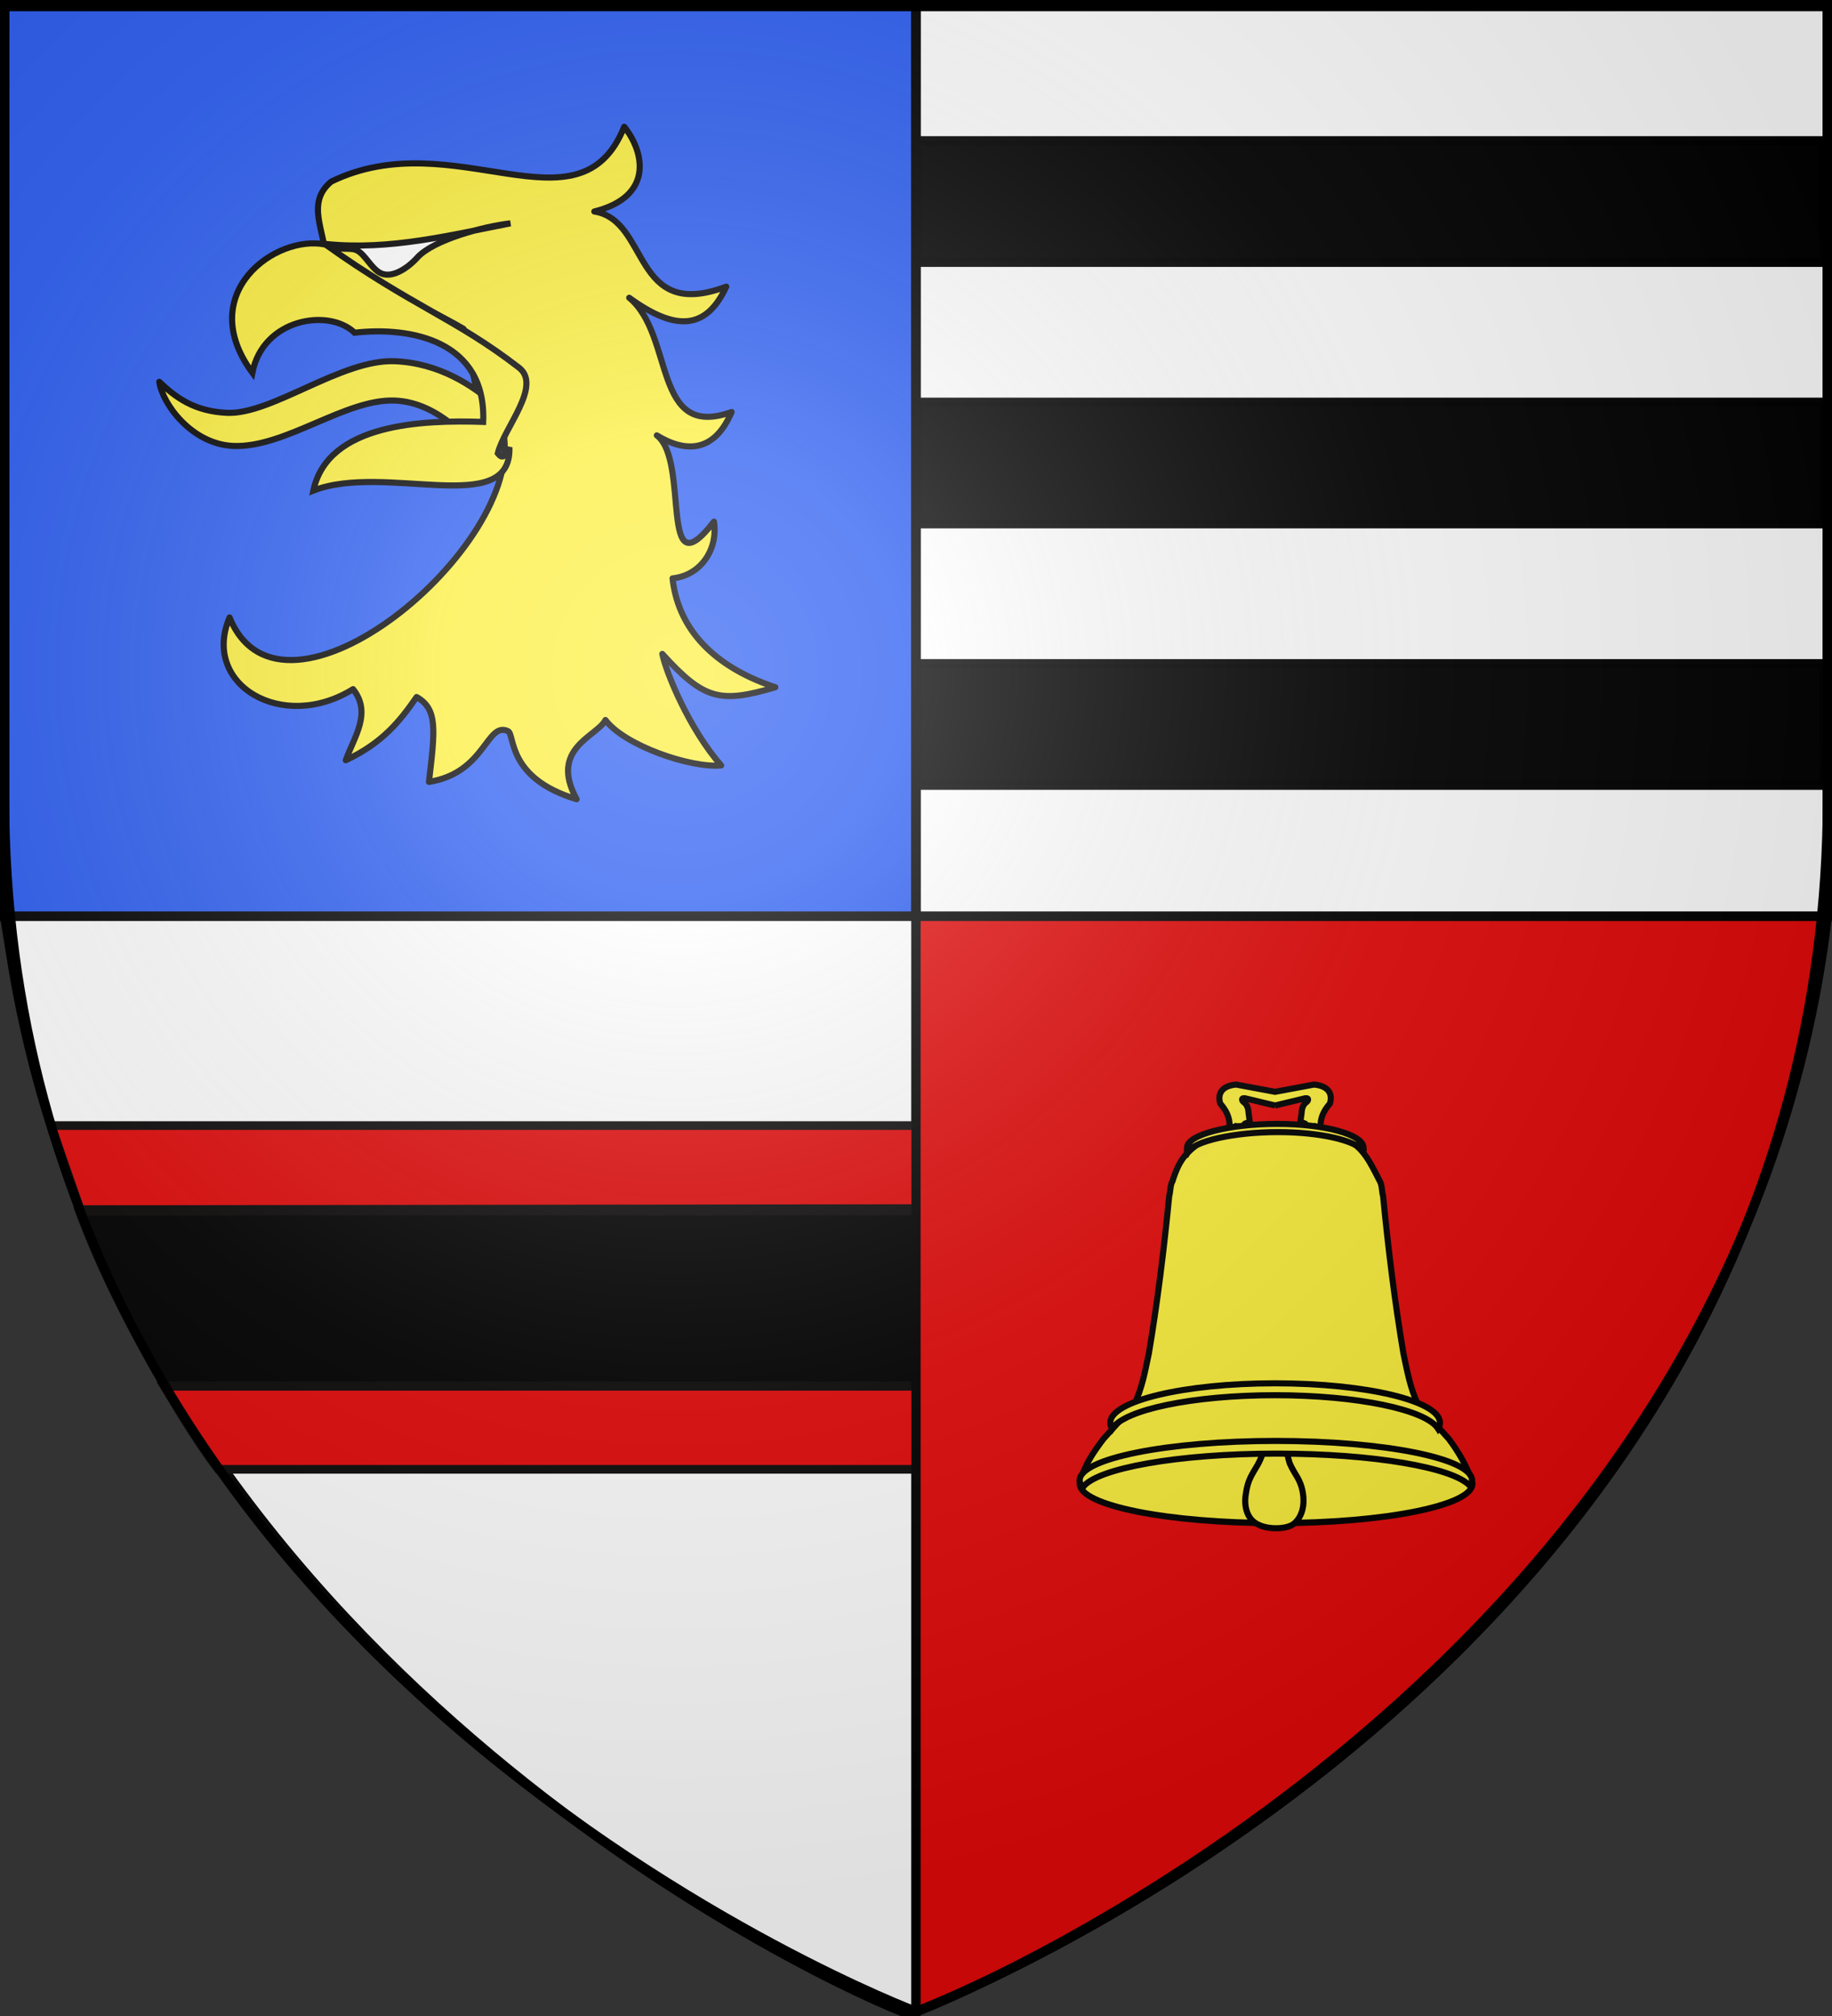 <?xml version="1.0" encoding="UTF-8" standalone="no"?>
<svg
   xmlns:dc="http://purl.org/dc/elements/1.1/"
   xmlns:cc="http://creativecommons.org/ns#"
   xmlns:rdf="http://www.w3.org/1999/02/22-rdf-syntax-ns#"
   xmlns:svg="http://www.w3.org/2000/svg"
   xmlns="http://www.w3.org/2000/svg"
   xmlns:xlink="http://www.w3.org/1999/xlink"
   xmlns:sodipodi="http://sodipodi.sourceforge.net/DTD/sodipodi-0.dtd"
   xmlns:inkscape="http://www.inkscape.org/namespaces/inkscape"
   height="660"
   width="600"
   version="1.0"
   id="svg2"
   sodipodi:version="0.32"
   inkscape:version="0.48.1 "
   sodipodi:docname="Blason_ville_fr_Orléat_(Puy-de-Dôme).svg"
   inkscape:export-filename="/Users/olivier/Desktop/Blason Rouge/Blason_Vide_3D.png"
   inkscape:export-xdpi="144"
   inkscape:export-ydpi="144"
   inkscape:output_extension="org.inkscape.output.svg.inkscape">
  <rect width="100%" height="100%" fill="#333333" stroke="none"/>
  <sodipodi:namedview
     inkscape:window-height="734"
     inkscape:window-width="1280"
     inkscape:pageshadow="2"
     inkscape:pageopacity="1"
     guidetolerance="10.0"
     gridtolerance="10.0"
     objecttolerance="10.0"
     borderopacity="1.0"
     bordercolor="#666666"
     pagecolor="#ffffff"
     id="base"
     showgrid="false"
     height="660px"
     inkscape:zoom="0.76212087"
     inkscape:cx="256.26422"
     inkscape:cy="330.00015"
     inkscape:window-x="-4"
     inkscape:window-y="-4"
     inkscape:current-layer="layer8"
     inkscape:window-maximized="1"
     showguides="true"
     inkscape:guide-bbox="true" />
  <desc
     id="desc4">Flag of Canton of Valais (Wallis)</desc>
  <defs
     id="defs6">
    <inkscape:perspective
       sodipodi:type="inkscape:persp3d"
       inkscape:vp_x="0 : 330 : 1"
       inkscape:vp_y="0 : 1000 : 0"
       inkscape:vp_z="600 : 330 : 1"
       inkscape:persp3d-origin="300 : 220 : 1"
       id="perspective2491" />
    <linearGradient
       id="linearGradient2893">
      <stop
         style="stop-color:white;stop-opacity:0.314;"
         offset="0"
         id="stop2895" />
      <stop
         id="stop2897"
         offset="0.19"
         style="stop-color:white;stop-opacity:0.251;" />
      <stop
         style="stop-color:#6b6b6b;stop-opacity:0.125;"
         offset="0.6"
         id="stop2901" />
      <stop
         style="stop-color:black;stop-opacity:0.125;"
         offset="1"
         id="stop2899" />
    </linearGradient>
    <linearGradient
       id="linearGradient2885">
      <stop
         id="stop2887"
         offset="0"
         style="stop-color:white;stop-opacity:1;" />
      <stop
         style="stop-color:white;stop-opacity:1;"
         offset="0.229"
         id="stop2891" />
      <stop
         id="stop2889"
         offset="1"
         style="stop-color:black;stop-opacity:1;" />
    </linearGradient>
    <linearGradient
       id="linearGradient2955">
      <stop
         id="stop2867"
         offset="0"
         style="stop-color:#fd0000;stop-opacity:1;" />
      <stop
         style="stop-color:#e77275;stop-opacity:0.659;"
         offset="0.5"
         id="stop2873" />
      <stop
         style="stop-color:black;stop-opacity:0.323;"
         offset="1"
         id="stop2959" />
    </linearGradient>
    <radialGradient
       inkscape:collect="always"
       xlink:href="#linearGradient2955"
       id="radialGradient2961"
       cx="225.524"
       cy="218.901"
       fx="225.524"
       fy="218.901"
       r="300"
       gradientTransform="matrix(-4.167939e-4,2.183,-1.884,-3.599562e-4,615.597,-289.121)"
       gradientUnits="userSpaceOnUse" />
    <polygon
       id="star"
       transform="scale(53,53)"
       points="0,-1 0.588,0.809 -0.951,-0.309 0.951,-0.309 -0.588,0.809 0,-1 " />
    <clipPath
       id="clip">
      <path
         d="M 0,-200 L 0,600 L 300,600 L 300,-200 L 0,-200 z "
         id="path10" />
    </clipPath>
    <radialGradient
       inkscape:collect="always"
       xlink:href="#linearGradient2955"
       id="radialGradient1911"
       gradientUnits="userSpaceOnUse"
       gradientTransform="matrix(-4.167939e-4,2.183,-1.884,-3.599562e-4,615.597,-289.121)"
       cx="225.524"
       cy="218.901"
       fx="225.524"
       fy="218.901"
       r="300" />
    <radialGradient
       inkscape:collect="always"
       xlink:href="#linearGradient2955"
       id="radialGradient2865"
       gradientUnits="userSpaceOnUse"
       gradientTransform="matrix(0,1.749,-1.593,-1.049767e-7,551.788,-191.29)"
       cx="225.524"
       cy="218.901"
       fx="225.524"
       fy="218.901"
       r="300" />
    <radialGradient
       inkscape:collect="always"
       xlink:href="#linearGradient2955"
       id="radialGradient2871"
       gradientUnits="userSpaceOnUse"
       gradientTransform="matrix(0,1.386,-1.323,-5.741131e-8,-158.082,-109.541)"
       cx="225.524"
       cy="218.901"
       fx="225.524"
       fy="218.901"
       r="300" />
    <radialGradient
       inkscape:collect="always"
       xlink:href="#linearGradient2893"
       id="radialGradient3163"
       gradientUnits="userSpaceOnUse"
       gradientTransform="matrix(1.353,0,0,1.349,-77.629,-85.747)"
       cx="221.445"
       cy="226.331"
       fx="221.445"
       fy="226.331"
       r="300" />
    <radialGradient
       r="300"
       fy="218.901"
       fx="225.524"
       cy="218.901"
       cx="225.524"
       gradientTransform="matrix(0,1.386,-1.323,-5.741131e-8,-158.082,-109.541)"
       gradientUnits="userSpaceOnUse"
       id="radialGradient2871-3"
       xlink:href="#linearGradient2955-2"
       inkscape:collect="always" />
    <radialGradient
       r="300"
       fy="218.901"
       fx="225.524"
       cy="218.901"
       cx="225.524"
       gradientTransform="matrix(0,1.749,-1.593,-1.049767e-7,551.788,-191.29)"
       gradientUnits="userSpaceOnUse"
       id="radialGradient2865-6"
       xlink:href="#linearGradient2955-2"
       inkscape:collect="always" />
    <radialGradient
       r="300"
       fy="218.901"
       fx="225.524"
       cy="218.901"
       cx="225.524"
       gradientTransform="matrix(-4.167939e-4,2.183,-1.884,-3.599562e-4,615.597,-289.121)"
       gradientUnits="userSpaceOnUse"
       id="radialGradient1911-9"
       xlink:href="#linearGradient2955-2"
       inkscape:collect="always" />
    <clipPath
       id="clip-5">
      <path
         id="path10-0"
         d="M 0,-200 L 0,600 L 300,600 L 300,-200 L 0,-200 z " />
    </clipPath>
    <polygon
       points="0,-1 0.588,0.809 -0.951,-0.309 0.951,-0.309 -0.588,0.809 0,-1 "
       transform="scale(53,53)"
       id="star-6" />
    <radialGradient
       gradientUnits="userSpaceOnUse"
       gradientTransform="matrix(-4.167939e-4,2.183,-1.884,-3.599562e-4,615.597,-289.121)"
       r="300"
       fy="218.901"
       fx="225.524"
       cy="218.901"
       cx="225.524"
       id="radialGradient2961-1"
       xlink:href="#linearGradient2955-2"
       inkscape:collect="always" />
    <linearGradient
       id="linearGradient2955-2">
      <stop
         style="stop-color:#fd0000;stop-opacity:1;"
         offset="0"
         id="stop2867-1" />
      <stop
         id="stop2873-3"
         offset="0.5"
         style="stop-color:#e77275;stop-opacity:0.659;" />
      <stop
         id="stop2959-8"
         offset="1"
         style="stop-color:black;stop-opacity:0.323;" />
    </linearGradient>
    <linearGradient
       id="linearGradient2885-8">
      <stop
         style="stop-color:#eb0909;stop-opacity:1;"
         offset="0"
         id="stop2887-5" />
      <stop
         id="stop2891-4"
         offset="0"
         style="stop-color:#e20909;stop-opacity:1;" />
      <stop
         style="stop-color:#c90909;stop-opacity:1;"
         offset="1"
         id="stop2889-8" />
    </linearGradient>
    <linearGradient
       id="linearGradient2893-1">
      <stop
         id="stop2895-0"
         offset="0"
         style="stop-color:white;stop-opacity:0.314;" />
      <stop
         style="stop-color:white;stop-opacity:0.251;"
         offset="0.19"
         id="stop2897-4" />
      <stop
         id="stop2901-7"
         offset="0.6"
         style="stop-color:#6b6b6b;stop-opacity:0.125;" />
      <stop
         id="stop2899-6"
         offset="1"
         style="stop-color:black;stop-opacity:0.125;" />
    </linearGradient>
    <inkscape:perspective
       id="perspective19384"
       inkscape:persp3d-origin="217.91701 : 173.31866 : 1"
       inkscape:vp_z="435.83401 : 259.978 : 1"
       inkscape:vp_y="0 : 1000 : 0"
       inkscape:vp_x="0 : 259.978 : 1"
       sodipodi:type="inkscape:persp3d" />
    <radialGradient
       r="300"
       fy="218.901"
       fx="225.524"
       cy="218.901"
       cx="225.524"
       gradientTransform="matrix(0,1.386,-1.323,-5.741131e-8,-158.082,-109.541)"
       gradientUnits="userSpaceOnUse"
       id="radialGradient2871-4"
       xlink:href="#linearGradient2955-0"
       inkscape:collect="always" />
    <radialGradient
       r="300"
       fy="218.901"
       fx="225.524"
       cy="218.901"
       cx="225.524"
       gradientTransform="matrix(0,1.749,-1.593,-1.049767e-7,551.788,-191.29)"
       gradientUnits="userSpaceOnUse"
       id="radialGradient2865-9"
       xlink:href="#linearGradient2955-0"
       inkscape:collect="always" />
    <radialGradient
       r="300"
       fy="218.901"
       fx="225.524"
       cy="218.901"
       cx="225.524"
       gradientTransform="matrix(-4.167939e-4,2.183,-1.884,-3.599562e-4,615.597,-289.121)"
       gradientUnits="userSpaceOnUse"
       id="radialGradient1911-5"
       xlink:href="#linearGradient2955-0"
       inkscape:collect="always" />
    <clipPath
       id="clip-6">
      <path
         id="path10-6"
         d="M 0,-200 L 0,600 L 300,600 L 300,-200 L 0,-200 z " />
    </clipPath>
    <polygon
       points="0,-1 0.588,0.809 -0.951,-0.309 0.951,-0.309 -0.588,0.809 0,-1 "
       transform="scale(53,53)"
       id="star-60" />
    <radialGradient
       gradientUnits="userSpaceOnUse"
       gradientTransform="matrix(-4.167939e-4,2.183,-1.884,-3.599562e-4,615.597,-289.121)"
       r="300"
       fy="218.901"
       fx="225.524"
       cy="218.901"
       cx="225.524"
       id="radialGradient2961-6"
       xlink:href="#linearGradient2955-0"
       inkscape:collect="always" />
    <linearGradient
       id="linearGradient2955-0">
      <stop
         style="stop-color:#fd0000;stop-opacity:1;"
         offset="0"
         id="stop2867-5" />
      <stop
         id="stop2873-5"
         offset="0.5"
         style="stop-color:#e77275;stop-opacity:0.659;" />
      <stop
         id="stop2959-2"
         offset="1"
         style="stop-color:black;stop-opacity:0.323;" />
    </linearGradient>
    <linearGradient
       id="linearGradient2885-6">
      <stop
         style="stop-color:#eb0909;stop-opacity:1;"
         offset="0"
         id="stop2887-8" />
      <stop
         id="stop2891-1"
         offset="0"
         style="stop-color:#e20909;stop-opacity:1;" />
      <stop
         style="stop-color:#c90909;stop-opacity:1;"
         offset="1"
         id="stop2889-3" />
    </linearGradient>
    <linearGradient
       id="linearGradient2893-2">
      <stop
         id="stop2895-9"
         offset="0"
         style="stop-color:white;stop-opacity:0.314;" />
      <stop
         style="stop-color:white;stop-opacity:0.251;"
         offset="0.19"
         id="stop2897-8" />
      <stop
         id="stop2901-2"
         offset="0.6"
         style="stop-color:#6b6b6b;stop-opacity:0.125;" />
      <stop
         id="stop2899-4"
         offset="1"
         style="stop-color:black;stop-opacity:0.125;" />
    </linearGradient>
    <inkscape:perspective
       id="perspective19384-5"
       inkscape:persp3d-origin="217.91701 : 173.31866 : 1"
       inkscape:vp_z="435.83401 : 259.978 : 1"
       inkscape:vp_y="0 : 1000 : 0"
       inkscape:vp_x="0 : 259.978 : 1"
       sodipodi:type="inkscape:persp3d" />
  </defs>
  <g
     inkscape:groupmode="layer"
     id="layer3"
     inkscape:label="Fond écu"
     style="display:inline"
     sodipodi:insensitive="true">
    <path
       id="path2855"
       style="fill:#e20909;fill-opacity:1;fill-rule:evenodd;stroke:#000000;stroke-width:3.002;stroke-miterlimit:4;stroke-opacity:1;stroke-dasharray:none"
       d="m 300,658.499 c 0,0 298.499,-112.436 298.499,-398.181 0,-285.745 0,-258.818 0,-258.818 l -596.998,0 0,258.818 C 1.501,546.063 300,658.499 300,658.499 z"
       sodipodi:nodetypes="cccccc"
       inkscape:connector-curvature="0" />
  </g>
  <g
     inkscape:groupmode="layer"
     id="layer5"
     inkscape:label="premier">
    <rect
       style="fill:#2b5df2;fill-opacity:1;fill-rule:evenodd;stroke:#000000;stroke-width:3.089;stroke-linecap:butt;stroke-linejoin:miter;stroke-miterlimit:4;stroke-opacity:1;stroke-dasharray:none;stroke-dashoffset:0;marker:none;visibility:visible;display:inline;overflow:visible;enable-background:accumulate"
       id="rect2614"
       width="298.411"
       height="298.411"
       x="1.544"
       y="1.544" />
    <path
       inkscape:connector-curvature="0"
       id="path2392"
       d="m 236.19,250.587 c -10.457,-11.903 -18.078,-30.465 -19.275,-36.513 13.636,15.029 18.927,16.259 37.017,10.92 -22.797,-7.559 -32.14,-21.397 -33.665,-35.652 9.285,-0.943 14.946,-9.523 13.566,-18.574 -18.319,23.712 -7.762,-19.996 -18.716,-28.237 9.29,5.674 18.788,5.793 24.494,-7.655 -26.014,9.334 -18.619,-25.135 -33.538,-37.398 15.211,11.059 25.245,10.547 31.779,-3.639 -30.978,11.646 -24.943,-21.734 -43.21,-24.597 19.529,-4.908 16.431,-19.474 9.798,-27.735 -14.733,36.625 -55.64,-1.684 -95.966,17.946 -8.42,6.981 -2.027,16.146 -1.884,24.974 14.095,8.402 31.053,14.942 45.219,23.217 l 7.913,37.022 5.15,-3.012 c 7.106,37.268 -72.303,103.33 -89.685,60.49 -9.382,22.004 17.361,37.812 40.446,23.468 6.174,7.758 0.438,15.516 -2.397,23.274 12.169,-5.69 17.911,-13.043 23.212,-20.694 6.947,3.915 6.032,10.821 4.037,27.787 18.561,-2.932 18.836,-19.899 25.885,-16.619 2.319,1.092 -0.441,15.42 22.496,22.293 -9.178,-16.7 6.714,-20.542 9.426,-25.939 6.245,8.353 27.904,15.799 37.897,14.873 z"
       style="fill:#fcef3c;fill-opacity:1;fill-rule:nonzero;stroke:#000000;stroke-width:2;stroke-linecap:round;stroke-linejoin:round;stroke-miterlimit:4;stroke-opacity:1;stroke-dasharray:none;stroke-dashoffset:0"
       sodipodi:nodetypes="ccccccccccccccccccccccccc" />
    <g
       id="g11626"
       transform="matrix(4.019,0,0,4.016,136.968,292.346)"
       style="fill:#fcef3c;stroke:#000000;stroke-width:0.498;stroke-miterlimit:4;stroke-opacity:1;stroke-dasharray:none">
      <path
         inkscape:connector-curvature="0"
         style="fill:#fcef3c;fill-opacity:1;fill-rule:nonzero;stroke:#000000;stroke-width:0.498;stroke-linecap:round;stroke-linejoin:round;stroke-miterlimit:4;stroke-opacity:1;stroke-dasharray:none;stroke-dashoffset:0"
         d="m -21.099,-41.666 c 1.286,1.227 2.816,2.409 5.526,2.525 3.657,0.157 9.331,-4.396 13.682,-4.208 3.613,0.156 6.374,1.996 8.175,3.596 l -0.768,4.477 c -1.084,-1.386 -3.735,-4.708 -7.405,-4.866 -4.032,-0.174 -8.958,3.882 -13.186,3.7 -3.392,-0.146 -5.776,-3.443 -6.023,-5.225 z"
         id="path11628"
         sodipodi:nodetypes="cssccssc" />
      <path
         inkscape:connector-curvature="0"
         sodipodi:nodetypes="cccccccsc"
         id="path11632"
         d="m -7.552,-52.857 c -4.034,-0.863 -10.74,3.964 -5.963,10.446 0.861,-4.405 6.21,-5.298 8.332,-3.262 4.618,-0.525 10.744,0.674 10.478,7.271 -4.847,-0.158 -12.659,0.081 -13.84,5.6 5.838,-2.289 16.189,2.283 15.977,-3.529 -0.454,1.056 -0.711,0.779 -0.945,0.489 0.493,-2.066 3.634,-5.507 1.72,-6.986 -5.208,-4.023 -8.703,-4.998 -15.761,-10.029 z"
         style="fill:#fcef3c;fill-opacity:1;fill-rule:evenodd;stroke:#000000;stroke-width:0.498;stroke-linecap:butt;stroke-linejoin:miter;stroke-miterlimit:4;stroke-opacity:1;stroke-dasharray:none" />
      <path
         inkscape:connector-curvature="0"
         sodipodi:nodetypes="ccssscc"
         id="path11634"
         d="m -7.477,-52.902 c 5.159,0.524 10.091,-0.73 14.998,-1.688 -2.145,0.244 -6.279,1.332 -7.599,2.795 -0.804,0.892 -2.127,1.765 -3.069,1.223 -0.699,-0.402 -1.197,-1.476 -1.82,-1.799 -0.623,-0.323 -1.373,0.103 -2.511,-0.531 l 0,0 z"
         style="fill:#ffffff;fill-opacity:1;fill-rule:evenodd;stroke:#000000;stroke-width:0.498;stroke-linecap:butt;stroke-linejoin:miter;stroke-miterlimit:4;stroke-opacity:1;stroke-dasharray:none" />
    </g>
  </g>
  <g
     inkscape:groupmode="layer"
     id="layer6"
     inkscape:label="second">
    <rect
       style="fill:#ffffff;fill-opacity:1;fill-rule:evenodd;stroke:#000000;stroke-width:3.089;stroke-linecap:butt;stroke-linejoin:miter;stroke-miterlimit:4;stroke-opacity:1;stroke-dasharray:none;stroke-dashoffset:0;marker:none;visibility:visible;display:inline;overflow:visible;enable-background:accumulate"
       id="rect2617"
       width="298.411"
       height="298.411"
       x="300.044"
       y="1.544" />
    <g
       transform="translate(-1.252,1.383)"
       style="display:inline;fill:#000000"
       id="g7465">
      <rect
         y="215.9"
         x="301.5"
         height="39.8"
         width="297"
         id="rect2633"
         style="opacity:0.99;fill:#000000;fill-opacity:1;stroke:#000000;stroke-width:3;stroke-miterlimit:4;stroke-opacity:1;stroke-dasharray:none" />
      <rect
         y="130.3"
         x="301.5"
         height="39.8"
         width="297"
         id="rect2635"
         style="opacity:0.99;fill:#000000;fill-opacity:1;stroke:#000000;stroke-width:3;stroke-miterlimit:4;stroke-opacity:1;stroke-dasharray:none;display:inline" />
      <rect
         y="44.7"
         x="301.5"
         height="39.8"
         width="297"
         id="rect2637"
         style="opacity:0.99;fill:#000000;fill-opacity:1;stroke:#000000;stroke-width:3;stroke-miterlimit:4;stroke-opacity:1;stroke-dasharray:none;display:inline" />
    </g>
  </g>
  <g
     inkscape:groupmode="layer"
     id="layer7"
     inkscape:label="troisieme">
    <path
       style="fill:#ffffff;fill-opacity:1;fill-rule:evenodd;stroke:#000000;stroke-width:3.022;stroke-linecap:butt;stroke-linejoin:miter;stroke-miterlimit:4;stroke-opacity:1;stroke-dasharray:none;stroke-dashoffset:0;marker:none;visibility:visible;display:inline;overflow:visible;enable-background:accumulate"
       d="m 1.511,300.011 2.01,12.469 C 38.671,536.677 258.058,643.599 295.233,658.489 l 4.756,0 0,-358.478 z"
       id="rect3390"
       inkscape:connector-curvature="0"
       sodipodi:nodetypes="cccccc" />
    <path
       inkscape:connector-curvature="0"
       style="fill:#000000;fill-opacity:1;fill-rule:evenodd;stroke:#0b0808;stroke-width:2.825;stroke-linecap:butt;stroke-linejoin:miter;stroke-miterlimit:4;stroke-opacity:1;stroke-dasharray:none;stroke-dashoffset:0;marker:none;visibility:visible;display:inline;overflow:visible;enable-background:accumulate"
       d="m 302.01,396.535 0,57.188 -248.11,0 c -10.261,-17.798 -20.339,-36.852 -27.878,-57.188 z"
       id="rect3515"
       sodipodi:nodetypes="ccccc" />
    <path
       inkscape:connector-curvature="0"
       style="fill:#e20909;fill-opacity:1;fill-rule:evenodd;stroke:#0b0808;stroke-width:2.825;stroke-linecap:butt;stroke-linejoin:miter;stroke-miterlimit:4;stroke-opacity:1;stroke-dasharray:none;stroke-dashoffset:0;marker:none;visibility:visible;display:inline;overflow:visible;enable-background:accumulate"
       d="m 300.698,368.487 0,27.175 -274.406,0.328 -9.582,-27.503 z"
       id="rect3515-2"
       sodipodi:nodetypes="ccccc" />
    <path
       inkscape:connector-curvature="0"
       style="fill:#e20909;fill-opacity:1;fill-rule:evenodd;stroke:#0b0808;stroke-width:2.825;stroke-linecap:butt;stroke-linejoin:miter;stroke-miterlimit:4;stroke-opacity:1;stroke-dasharray:none;stroke-dashoffset:0;marker:none;visibility:visible;display:inline;overflow:visible;enable-background:accumulate"
       d="m 300.042,453.858 0,27.175 -228.531,0 C 65.017,472.564 59.446,463.172 53.797,453.858 z"
       id="rect3515-2-3"
       sodipodi:nodetypes="ccccc" />
  </g>
  <g
     inkscape:groupmode="layer"
     id="layer8"
     inkscape:label="quatrieme">
    <path
       style="fill:#e20909;fill-opacity:1;fill-rule:evenodd;stroke:#000000;stroke-width:3.013;stroke-linecap:butt;stroke-linejoin:miter;stroke-miterlimit:4;stroke-opacity:1;stroke-dasharray:none;stroke-dashoffset:0;marker:none;visibility:visible;display:inline;overflow:visible;enable-background:accumulate"
       d="m 300.007,300.007 0,358.487 0.507,0 c 33.115,-13.03 269.476,-120.508 297.979,-358.487 z"
       id="rect3396"
       inkscape:connector-curvature="0"
       sodipodi:nodetypes="ccccc" />
    <g
       id="g8473"
       transform="translate(-368.708,15.746)">
      <path
         id="path8293"
         style="fill:#fcef3c;fill-opacity:1;fill-rule:evenodd;stroke:#000000;stroke-width:2;stroke-linecap:butt;stroke-linejoin:miter;stroke-miterlimit:4;stroke-opacity:1;stroke-dasharray:none"
         d="m 786.311,346.171 9.909,-2.377 c 1.503,-0.127 0.837,1.072 0.116,1.461 -0.918,0.837 -1.24,1.995 -1.313,2.987 -0.028,0.743 -0.339,2.433 -0.426,3.174 1.016,0.712 2.278,0.557 1.471,1.205 0.236,0.331 2.002,0.658 3.119,0.321 0.746,0.616 1.366,0.268 2.011,0.122 -0.047,-2.917 1.007,-5.123 3.072,-7.536 0.93,-2.926 -0.254,-5.781 -5.221,-6.209 l -12.737,2.377 -12.737,-2.377 c -4.967,0.428 -6.151,3.283 -5.221,6.209 2.065,2.413 3.119,4.619 3.072,7.536 0.645,0.146 1.265,0.494 2.011,-0.122 1.117,0.337 2.883,0.01 3.119,-0.321 -0.807,-0.648 0.455,-0.493 1.471,-1.205 -0.087,-0.74 -0.398,-2.43 -0.426,-3.174 -0.073,-0.992 -0.395,-2.15 -1.313,-2.987 -0.722,-0.389 -1.387,-1.588 0.116,-1.461 l 9.909,2.377 z"
         sodipodi:nodetypes="ccccccccccccccccccccc"
         inkscape:connector-curvature="0" />
      <path
         sodipodi:type="arc"
         style="fill:#fcef3c;fill-opacity:1;stroke:#000000;stroke-width:6.862;stroke-miterlimit:4;stroke-opacity:1;stroke-dasharray:none"
         id="path11055"
         sodipodi:cx="217.87645"
         sodipodi:cy="485.43738"
         sodipodi:rx="224.88417"
         sodipodi:ry="43.320465"
         d="m 442.761,485.437 c 0,23.925 -100.684,43.32 -224.884,43.32 -124.2,0 -224.884,-19.395 -224.884,-43.32 0,-23.925 100.684,-43.32 224.884,-43.32 124.2,0 224.884,19.395 224.884,43.32 z"
         transform="matrix(0.286,0,0,0.297,724.322,325.851)" />
      <path
         id="rect6497"
         style="fill:#fcef3c;fill-opacity:1;stroke:#000000;stroke-width:2;stroke-miterlimit:4;stroke-opacity:1;stroke-dasharray:none"
         d="m 780.34,483.129 c 3.487,2.059 10,1.824 12.213,-0.092 2.804,-2.378 3.479,-6.409 2.86,-10.024 -0.774,-4.627 -2.602,-5.795 -4.316,-9.695 -2.544,-7.747 -0.644,-19.134 -0.657,-28.701 0,-0.786 -0.718,-1.42 -1.609,-1.42 l -5.489,0 c -0.891,0 -1.609,0.633 -1.609,1.42 -0.006,9.611 4.283,19.392 -1.1,29.142 -1.87,3.275 -3.254,4.919 -3.873,9.408 -0.8,4.421 0.553,8.422 3.58,9.961 z"
         sodipodi:nodetypes="cccccccccccc"
         inkscape:connector-curvature="0" />
      <g
         transform="matrix(0.297,0,0,0.297,703.658,312.762)"
         style="stroke:#000000;stroke-width:6.732;stroke-miterlimit:4;stroke-opacity:1;stroke-dasharray:none"
         id="g12048">
        <path
           sodipodi:nodetypes="cscccccccscccsccccccc"
           d="m 495.65,527.335 c 0,-23.929 -97.122,-40.872 -216.526,-40.872 -119.404,0 -216.312,19.42 -216.185,40.872 5.929,-19.838 15.783,-33.598 26.134,-47.351 l 19.464,-21.595 c 7.253,-0.09 9.956,-9.282 14.083,-15.625 9.027,-18.022 12.419,-38.019 16.479,-56.982 9.564,-56.778 16.784,-115.398 22.44,-173.562 1.473,-4.66 1.036,-12.165 3.587,-16.218 8.206,-26.533 16.881,-32.033 29.72,-42.606 3.899,-3.211 6.456,-7.901 14.148,-9.477 20.076,-4.789 53.799,-9.128 70.471,-8.938 16.672,-0.19 50.395,4.149 70.471,8.938 7.692,1.576 10.249,6.266 14.148,9.477 12.839,10.572 17.093,17.546 29.72,42.606 2.551,4.052 2.114,11.557 3.587,16.218 5.657,58.164 12.877,116.784 22.44,173.562 4.06,18.962 7.451,38.959 16.479,56.982 4.127,6.342 6.83,15.534 14.083,15.625 l 19.464,21.595 c 10.351,13.753 19.992,29.989 25.794,47.351 z"
           style="fill:#fcef3c;fill-opacity:1;fill-rule:evenodd;stroke:#000000;stroke-width:6.732;stroke-linecap:butt;stroke-linejoin:miter;stroke-miterlimit:4;stroke-opacity:1;stroke-dasharray:none"
           id="path2044"
           inkscape:connector-curvature="0" />
        <g
           style="stroke:#000000;stroke-width:6.732;stroke-miterlimit:4;stroke-opacity:1;stroke-dasharray:none"
           id="g12040">
          <path
             style="fill:#fcef3c;fill-opacity:1;stroke:#000000;stroke-width:6.732;stroke-miterlimit:4;stroke-opacity:1;stroke-dasharray:none;display:inline"
             d="m 66.316,533.348 c -2.296,-2.53 -3.5,-5.119 -3.5,-7.781 0,-23.929 96.908,-43.344 216.312,-43.344 119.404,0 216.312,19.415 216.312,43.344 0,2.114 -0.789,4.186 -2.25,6.219 -18.347,-20.21 -106.663,-35.562 -212.781,-35.562 -108.844,0 -198.999,16.146 -214.094,37.125 z"
             id="path11098"
             inkscape:connector-curvature="0" />
          <path
             style="fill:#fcef3c;fill-opacity:1;stroke:#000000;stroke-width:6.732;stroke-miterlimit:4;stroke-opacity:1;stroke-dasharray:none"
             d="m 280.535,132.776 c -52.577,0 -99.322,11.755 -99.322,26.25 0,1.799 -0.703,3.552 0.549,5.25 6.704,-12.69 51.798,-22.469 99.679,-22.469 46.05,0 85.411,9.02 94.249,21 0.645,-1.233 0.095,-2.499 0.095,-3.781 0,-14.495 -42.673,-26.25 -95.25,-26.25 z"
             id="path11111"
             sodipodi:nodetypes="cscscsc"
             inkscape:connector-curvature="0" />
          <path
             style="fill:#fcef3c;fill-opacity:1;stroke:#000000;stroke-width:6.732;stroke-miterlimit:4;stroke-opacity:1;stroke-dasharray:none"
             d="m 278.318,418.711 c -100.342,0 -181.764,19.48 -181.764,43.481 0,2.236 0.688,4.42 2.051,6.566 13.268,-20.883 88.719,-36.915 179.712,-36.915 90.994,0 166.475,16.032 179.744,36.915 1.363,-2.145 2.051,-4.33 2.051,-6.566 0,-24.001 -81.453,-43.481 -181.795,-43.481 z"
             id="path12029"
             inkscape:connector-curvature="0" />
        </g>
      </g>
    </g>
  </g>
  <g
     inkscape:groupmode="layer"
     id="layer4"
     inkscape:label="Meubles"
     sodipodi:insensitive="true" />
  <g
     inkscape:groupmode="layer"
     id="layer2"
     inkscape:label="Reflet final"
     sodipodi:insensitive="true">
    <path
       sodipodi:nodetypes="cccccc"
       d="M 300,658.5 C 300,658.5 598.5,546.18 598.5,260.728 C 598.5,-24.723 598.5,2.176 598.5,2.176 L 1.5,2.176 L 1.5,260.728 C 1.5,546.18 300,658.5 300,658.5 z "
       style="opacity:1;fill:url(#radialGradient3163);fill-opacity:1;fill-rule:evenodd;stroke:none;stroke-width:1px;stroke-linecap:butt;stroke-linejoin:miter;stroke-opacity:1"
       id="path2875"
       inkscape:export-xdpi="144"
       inkscape:export-ydpi="144" />
  </g>
  <g
     inkscape:groupmode="layer"
     id="layer1"
     inkscape:label="Contour final"
     sodipodi:insensitive="true">
    <path
       sodipodi:nodetypes="cccccc"
       d="M 300,658.5 C 300,658.5 1.5,546.18 1.5,260.728 C 1.5,-24.723 1.5,2.176 1.5,2.176 L 598.5,2.176 L 598.5,260.728 C 598.5,546.18 300,658.5 300,658.5 z "
       style="opacity:1;fill:none;fill-opacity:1;fill-rule:evenodd;stroke:#000000;stroke-width:3;stroke-linecap:butt;stroke-linejoin:miter;stroke-miterlimit:4;stroke-dasharray:none;stroke-opacity:1"
       id="path1411"
       inkscape:export-xdpi="144"
       inkscape:export-ydpi="144" />
  </g>
</svg>
